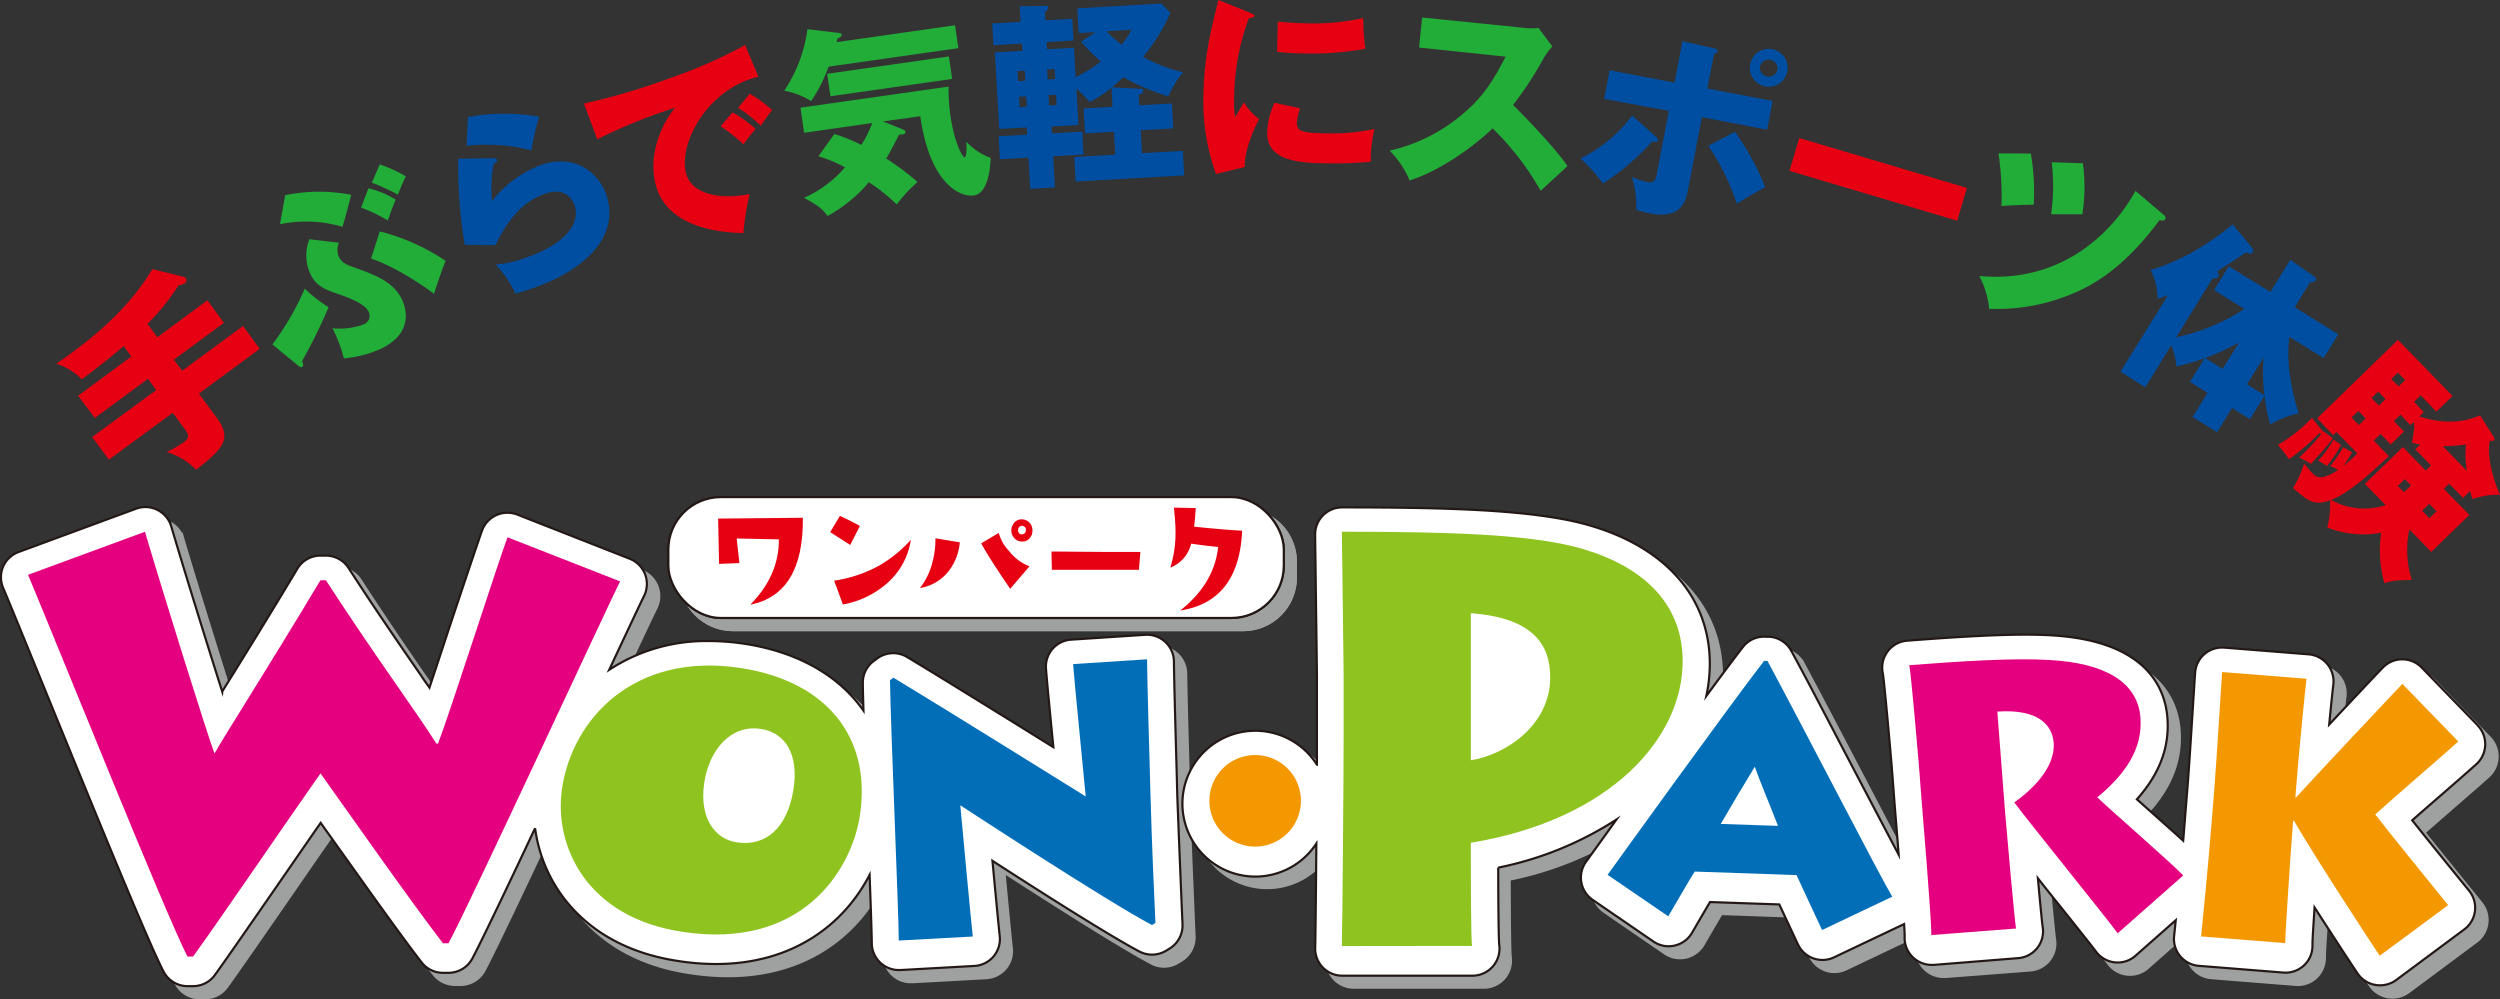 <svg xmlns="http://www.w3.org/2000/svg" viewBox="0 0 480.1 191.9"><rect x="0" y="0" width="480.1" height="191.9" fill="#333333" stroke="none"/><defs><style>.cls-1{isolation:isolate;}.cls-2{fill:#9fa0a0;stroke:#9fa0a0;}.cls-2,.cls-4{stroke-miterlimit:10;stroke-width:0.42px;}.cls-3{mix-blend-mode:multiply;}.cls-4{fill:#fff;stroke:#231815;}.cls-5{fill:#e4007f;}.cls-6{fill:#8fc31f;}.cls-7{fill:#036eb8;}.cls-8{fill:#f39800;}.cls-9{fill:#e60012;}.cls-10{fill:#22ac38;}.cls-11{fill:#004ea2;}</style></defs><title>アセット 2</title><g class="cls-1"><g id="レイヤー_2" data-name="レイヤー 2"><g id="レイヤー_1-2" data-name="レイヤー 1"><path class="cls-2" d="M248.85,110.92A10.1,10.1,0,0,1,238.78,121H140.73a10.1,10.1,0,0,1-10.06-10.07v-3.06a10.1,10.1,0,0,1,10.06-10.07h98.05a10.1,10.1,0,0,1,10.07,10.07Z"/><path class="cls-2" d="M248.85,110.92A10.1,10.1,0,0,1,238.78,121H140.73a10.1,10.1,0,0,1-10.06-10.07v-3.06a10.1,10.1,0,0,1,10.06-10.07h98.05a10.1,10.1,0,0,1,10.07,10.07Z"/><g class="cls-3"><path class="cls-2" d="M228.35,151.72c-.25-9.05-.5-17.6-.56-22.37a5.18,5.18,0,0,0-5.53-5.12l-14.2.93a5.18,5.18,0,0,0-4.84,5.53c.12,1.81.78,8.61,1.42,15.12-8.49-5.28-21.19-13.16-28.07-17.31a5.17,5.17,0,0,0-5.74.26l-.65.47a5.21,5.21,0,0,0-2.14,4.28c0,1.3.07,3.11.13,5.28-4.69-6.7-12.6-11.3-23-12.85a44.8,44.8,0,0,0-6.65-.51,34,34,0,0,0-19.15,5.51c3.46-7.38,6.15-13.12,6.66-14.1a5.21,5.21,0,0,0-2.72-7.21l-21.62-8.47a5.19,5.19,0,0,0-6.77,3c-1,2.83-3.43,10.08-6,17.77-1.38,4.18-2.84,8.61-4.12,12.45-.46-.68-1-1.37-1.45-2.1-3.93-5.66-8.81-12.72-14.09-20.88a5.19,5.19,0,0,0-4.36-2.37H63.87a5.19,5.19,0,0,0-4.45,2.52C54,120.58,48.82,129,45,135.12l0,.09c-3.09-9.71-7.36-23.48-9.8-31.75a5.21,5.21,0,0,0-6.78-3.41L5.93,108.32a5.15,5.15,0,0,0-3,2.8,5.23,5.23,0,0,0,0,4.09c1.48,3.51,4.42,10.68,7.81,19,10.92,26.73,20.19,49.3,23,54.69a5.19,5.19,0,0,0,4.61,2.8H39.4a5.18,5.18,0,0,0,4.21-2.17c2.56-3.56,7.23-10.32,12.18-17.47,2.77-4,5.6-8.12,8.11-11.72,5.95,8.4,14.88,21,19.38,26.8a5.23,5.23,0,0,0,4.11,2h1.06A5.2,5.2,0,0,0,93,186.44c1.6-2.95,6.44-13.1,12.07-25.06a28.41,28.41,0,0,0,5,12.72c3.43,4.82,10.12,11,22.53,12.79a47.66,47.66,0,0,0,7.21.57c14.77,0,24.6-7.62,29.5-17.13.24,6.35.41,11.53.42,13.12a5.18,5.18,0,0,0,5.19,5.17h.29l14.22-.78A5.2,5.2,0,0,0,194.3,182c-.15-1.2-.81-8.09-1.4-14.38,9,5.82,22.37,14.32,28.22,17.41a5.18,5.18,0,0,0,5.15-.17l.66-.41a5.18,5.18,0,0,0,2.47-4.64c-.17-3.8-.58-13.82-1-24.5Z"/><path class="cls-2" d="M478.12,141.59l-10.74-11.07a5.19,5.19,0,0,0-3.73-1.58h0a5.22,5.22,0,0,0-3.73,1.59c-1,1-5.57,5.88-10.29,10.93.38-3.9.71-7.09.77-7.57a5.19,5.19,0,0,0-4.72-5.91l-16.21-1.28a5.21,5.21,0,0,0-3.78,1.22,5.29,5.29,0,0,0-1.81,3.54c0,.55-.16,2.53-.33,5.16-.31,5-.8,12.59-1.11,16.56l-.58,7.37c-.09,1-.18,2.1-.27,3.21-1.64-1.48-3.7-3.32-6.15-5.5l-2.74-2.44c4.37-4.89,6.29-10,5.86-15.63s-3.92-14.89-22.49-15.83c-1.38-.08-2.95-.12-4.67-.12-6.82,0-15.35.59-22.81,1.17a5.18,5.18,0,0,0-4.68,6.26c.31,1.84,1.55,15.86,1.77,18.71l.46,6c0,.2.06.79.13,1.67.27,3.23.49,6,.68,8.45-2.36-4.44-5.62-10.67-8.81-16.77-4.36-8.32-8.86-16.91-11.8-22.37a5.2,5.2,0,0,0-4.1-2.71l-.65-.06a5.19,5.19,0,0,0-4.58,2c-1.73,2.24-4.21,5.57-7,9.37a29,29,0,0,0,.67-6.16c0-13.25-9.11-23.14-25-27.12-10.18-2.45-25-3-45.6-3a5.2,5.2,0,0,0-5.19,5.19c0,.79.07,5.73.14,11.46.09,6.84.2,14.61.2,16V144.7c0,1.14,0,2.66,0,4.45A14,14,0,1,0,255,164.3c-.07,8.87-.16,17.62-.22,20.06a5.19,5.19,0,0,0,5.19,5.31h25a5.19,5.19,0,0,0,5.13-6c-.09-1.43-.17-5.92-.18-14.75a65.77,65.77,0,0,0,22.72-9.24c-3.43,4.74-5.79,8-5.86,8.12a5.18,5.18,0,0,0,1.28,7.31l11.65,8a5.2,5.2,0,0,0,7.42-1.67l1.07-1.83,2.38-4.08L344,176c1.09,2.37,2.57,5.58,3.58,7.69a5.2,5.2,0,0,0,6.92,2.47l13.45-6.39c.09,1.39.11,2.05.11,2.33a5.19,5.19,0,0,0,5.18,5.51l.4,0,16.28-1.25a5.18,5.18,0,0,0,4.7-6.12c-.12-.85-.5-4.84-.91-9.22l1.58,2c4.07,5.08,8.67,10.84,9.53,12a5.19,5.19,0,0,0,7.66.87l7.72-6.82c-.14,1.46-.25,2.52-.3,3a5.18,5.18,0,0,0,4.75,5.77l16.2,1.29a5.16,5.16,0,0,0,5.35-3.53,5.28,5.28,0,0,0,.27-1.65c0-.1,0-.21,0-.32,0-1,.2-3.7.41-7,3.88,6.07,7.59,11.71,8.26,12.68a5.18,5.18,0,0,0,3.43,2.19,6.09,6.09,0,0,0,.85.07,5.2,5.2,0,0,0,3.1-1l13.09-9.73a5.19,5.19,0,0,0,.93-7.45c-4.74-5.82-8.45-10.42-10.92-13.51l5.73-5c2.82-2.45,5.26-4.57,6.57-5.75a5.19,5.19,0,0,0,.26-7.47Z"/></g><rect class="cls-4" x="128.35" y="95.47" width="118.19" height="23.2" rx="10.07"/><rect class="cls-4" x="128.35" y="95.47" width="118.19" height="23.2" rx="10.07"/><path class="cls-4" d="M226,149.4c-.25-9.05-.5-17.6-.56-22.37a5.18,5.18,0,0,0-5.53-5.12l-14.2.93a5.18,5.18,0,0,0-4.84,5.52c.12,1.82.78,8.62,1.42,15.13-8.5-5.28-21.19-13.16-28.07-17.3a5.17,5.17,0,0,0-5.73.24l-.66.48a5.17,5.17,0,0,0-2.13,4.28c0,1.3.06,3.11.12,5.28-4.68-6.7-12.6-11.3-23-12.86a46,46,0,0,0-6.64-.5A34,34,0,0,0,117,128.62c3.45-7.38,6.15-13.11,6.65-14.1a5.2,5.2,0,0,0-2.71-7.21L99.36,98.83a5.2,5.2,0,0,0-6.77,3c-1,2.83-3.43,10.08-6,17.77-1.38,4.17-2.84,8.61-4.12,12.45-.46-.68-1-1.37-1.45-2.09-3.92-5.67-8.81-12.72-14.09-20.89a5.19,5.19,0,0,0-4.36-2.37H61.55a5.18,5.18,0,0,0-4.45,2.53c-5.39,9-10.6,17.4-14.41,23.54a.35.35,0,0,1,0,.08c-3.09-9.71-7.36-23.48-9.8-31.75a5.19,5.19,0,0,0-6.78-3.4L3.6,106a5.24,5.24,0,0,0-3,2.8,5.28,5.28,0,0,0,0,4.09c1.48,3.51,4.41,10.69,7.81,19,10.92,26.73,20.19,49.3,23,54.69a5.2,5.2,0,0,0,4.61,2.8h1.06a5.18,5.18,0,0,0,4.21-2.17c2.56-3.56,7.23-10.32,12.18-17.47,2.77-4,5.6-8.11,8.11-11.72,6,8.4,14.88,21,19.39,26.8a5.18,5.18,0,0,0,4.1,2h1.06a5.2,5.2,0,0,0,4.56-2.71c1.6-3,6.44-13.1,12.07-25.06a28.37,28.37,0,0,0,5,12.72c3.43,4.82,10.12,10.95,22.53,12.79a47.66,47.66,0,0,0,7.21.57c14.77,0,24.6-7.62,29.5-17.13.23,6.35.41,11.53.42,13.13a5.2,5.2,0,0,0,5.19,5.16h.29l14.22-.79a5.17,5.17,0,0,0,4.86-5.8c-.14-1.21-.8-8.08-1.39-14.39,9,5.83,22.37,14.33,28.22,17.42a5.2,5.2,0,0,0,5.15-.17l.67-.41a5.2,5.2,0,0,0,2.46-4.64c-.17-3.8-.58-13.82-1-24.5Z"/><path class="cls-4" d="M475.8,139.27,465.06,128.2a5.19,5.19,0,0,0-3.73-1.58h0a5.14,5.14,0,0,0-3.73,1.59c-1,1-5.57,5.88-10.3,10.93.38-3.9.71-7.09.78-7.56a5.21,5.21,0,0,0-4.73-5.92l-16.21-1.29a5.21,5.21,0,0,0-3.78,1.23,5.16,5.16,0,0,0-1.8,3.54c-.05.55-.17,2.53-.34,5.16-.32,5-.79,12.59-1.11,16.56l-.59,7.37c-.08,1-.16,2.1-.26,3.21-1.63-1.48-3.7-3.32-6.15-5.5l-2.74-2.44c4.36-4.89,6.29-10,5.86-15.63S412.31,123,393.74,122c-1.37-.08-2.95-.12-4.68-.12-6.81,0-15.35.59-22.8,1.16a5.19,5.19,0,0,0-4.68,6.27c.31,1.84,1.55,15.87,1.77,18.7l.46,6c0,.2.07.8.13,1.67.27,3.23.49,6,.68,8.45-2.35-4.44-5.62-10.67-8.82-16.77C351.45,139.08,347,130.48,344,125a5.19,5.19,0,0,0-4.09-2.71l-.65,0a5.15,5.15,0,0,0-4.58,2c-1.73,2.24-4.21,5.57-7,9.37a29.63,29.63,0,0,0,.67-6.16c0-13.25-9.11-23.14-25-27.12-10.18-2.45-25-2.94-45.6-2.94a5.19,5.19,0,0,0-5.19,5.19c0,.78.07,5.72.14,11.44.09,6.86.2,14.62.2,16v12.33c0,1.14,0,2.67,0,4.45a14,14,0,1,0-.11,15.15c-.07,8.87-.16,17.63-.22,20.06a5.19,5.19,0,0,0,5.19,5.31h25a5.19,5.19,0,0,0,5.14-6c-.09-1.43-.17-5.92-.18-14.75a65.63,65.63,0,0,0,22.71-9.24l-5.85,8.12a5.18,5.18,0,0,0,1.28,7.31l11.66,8a5.13,5.13,0,0,0,4.06.78,5.19,5.19,0,0,0,3.35-2.44l1.07-1.85c.68-1.16,1.61-2.76,2.39-4.07l13.31.46c1.1,2.37,2.59,5.58,3.59,7.69a5.19,5.19,0,0,0,6.91,2.47l13.46-6.39c.09,1.39.11,2,.11,2.33a5.2,5.2,0,0,0,5.18,5.51l.4,0L387.56,184a5.17,5.17,0,0,0,4.7-6.11c-.12-.85-.51-4.84-.9-9.22l1.57,2c4.07,5.08,8.67,10.84,9.53,12a5.21,5.21,0,0,0,3.64,2.14,5.15,5.15,0,0,0,4-1.27l7.73-6.82-.31,3a5.18,5.18,0,0,0,4.75,5.76l16.19,1.29a5.17,5.17,0,0,0,4-1.38,5.11,5.11,0,0,0,1.37-2.14,5.37,5.37,0,0,0,.26-1.65c0-.12,0-.22,0-.33,0-1,.19-3.7.4-7,3.9,6.08,7.6,11.71,8.27,12.69a5.18,5.18,0,0,0,3.43,2.19,6.09,6.09,0,0,0,.85.07,5.2,5.2,0,0,0,3.1-1l13.09-9.73a5.18,5.18,0,0,0,.93-7.44c-4.74-5.83-8.46-10.43-10.92-13.52,1.81-1.59,3.84-3.36,5.74-5,2.82-2.46,5.25-4.58,6.56-5.76a5.19,5.19,0,0,0,.26-7.47Z"/><path class="cls-5" d="M119.08,111.65c-1.91,3.71-28.93,62.09-32.95,69.5H85.07c-5.83-7.52-19.5-27-23.52-32.63C54.88,158,42,176.92,37.08,183.69H36c-4.13-7.94-25.53-61.23-30.62-73.31l22.46-8.26c3.6,12.18,11.65,37.92,13.35,42.59,1.69-3.07,10.7-17.16,20.34-33.27h1.06C71.93,125.85,80,136.76,83.8,142.8h.32c2.22-5.72,11.12-33.58,13.34-39.62Z"/><path class="cls-6" d="M107.94,151.39c2-13.32,13.78-26.17,34.13-23.13,16.42,2.45,25.35,13.09,23.08,28.27-1.55,10.42-11,25.94-34.09,22.42C112.63,176.21,106.3,162.42,107.94,151.39Zm44.45.14c1-6.56-1.45-10.83-6.34-11.56-5.8-.86-9.88,4.15-10.81,10.36-1,6.82,2.09,10.81,6.26,11.44C147,162.59,151.21,159.1,152.39,151.53Z"/><path class="cls-7" d="M172.6,180.62c0-5-1.55-40.7-1.69-50l.66-.48c10.52,6.34,34.34,21.22,36.93,22.81-.34-3.82-2.22-22.42-2.42-25.42l14.2-.92c.07,5.45.38,15.86.66,26.06s.75,20,.95,24.57l-.66.41c-8.83-4.67-35.7-22.29-36.81-23,.25,2.84,2.12,22.92,2.4,25.2Z"/><path class="cls-6" d="M257.69,181.68c.11-4.83.34-31.83.34-39.79V129.56c0-2.57-.34-25.77-.34-27.45,21.41,0,35.08.56,44.38,2.8,11.21,2.8,21.07,9.41,21.07,22.08,0,14.56-13.56,30.37-40.68,34.85v3c0,2.24,0,14.45.22,16.81ZM282.46,146c6.5-1,15.24-6.61,15.24-15.92,0-6.27-3.25-11.43-15.24-12.32Z"/><path class="cls-7" d="M308.72,168c2.24-3.12,22.9-31.79,30.07-41.11l.65.06c6.69,12.4,21.58,41.32,23.95,45.25l-13.48,6.4c-1.59-3.34-4.36-9.39-4.9-10.55l-19.55-.67c-.6.85-3.38,5.68-5.09,8.59Zm32.72-9.4C340,154.8,337.93,150,337,147.23c-1.84,3-4.54,7.53-6.55,11Z"/><path class="cls-5" d="M385.06,156c.22,2.78,1.86,21.23,2.1,22.31l-16.28,1.26c.16-1.78-1.78-24.91-1.9-26.44l-.46-6c-.17-2.19-1.54-18-1.86-19.39,10-.77,20.16-1.41,26.8-1,10.91.56,17.07,4.34,17.59,11.06.46,6-2.9,10.87-8.29,15.32,2.38,2.31,14.43,12.77,16.51,15l-12.59,11.11c-1.89-2.65-17.63-22.07-19.85-25.13,3.06-2.15,7.93-6.56,7.56-11.45-.27-3.43-2.93-6.53-10.82-6Z"/><path class="cls-8" d="M422.7,179.83c.22-2,1.37-13.75,2-21.68l.59-7.37c.47-6.05,1.32-20.12,1.44-21.72l16.21,1.29c-.16,1.11-1.54,14.92-2,21l-.14,1.8h.13c4.45-4.89,18.67-20,20.42-21.82l10.74,11.07c-2.86,2.58-11.87,10.33-15.95,14,2.28,3,11.4,14.2,14,17.42L457,183.54c-1.06-1.56-12.49-19-16.48-25.95h-.14l-.1,1.25c-.42,5.36-1.46,20.95-1.42,22.28Z"/><path class="cls-8" d="M249.83,153.83A8.79,8.79,0,1,1,241,145,8.78,8.78,0,0,1,249.83,153.83Z"/><path class="cls-9" d="M154.18,99.43q.16,14.64-10.1,16.7,5.55-5.64,5.49-12.55l-8.1-.17.53,4.72-3.91.16-.18-8.7Z"/><path class="cls-9" d="M165.13,101l-1.85,3.65-3.86-2.46,1.88-3.12C162.62,99.67,163.9,100.31,165.13,101Zm9.79,2.67a13.76,13.76,0,0,1-4.19,8,17.44,17.44,0,0,1-8.86,4.41l-1.69-4.57a25.89,25.89,0,0,0,8.62-2.87A25.21,25.21,0,0,0,174.92,103.67Z"/><path class="cls-9" d="M184.32,104.15a10.51,10.51,0,0,1-2.2,5.6,8.77,8.77,0,0,1-5.45,3.18,13.29,13.29,0,0,0,2.42-5.07,16.52,16.52,0,0,0,.55-4.49Zm13.39,4.6L194,113.07q-4.11-6-5.57-8.73l3.38-2a8.05,8.05,0,0,0,2,3.51A8.93,8.93,0,0,0,197.71,108.75ZM196.3,104a2.19,2.19,0,0,1-1-.25,2.16,2.16,0,0,1-.83-2.9,1.88,1.88,0,0,1,1.71-1.12,2.07,2.07,0,0,1,2.09,2.12,2.2,2.2,0,0,1-.55,1.54A1.78,1.78,0,0,1,196.3,104Zm.71-2.17a.7.7,0,0,0-.39-.75.7.7,0,0,0-1,.3.71.71,0,0,0-.1.39.8.8,0,0,0,.49.84l.26,0C196.71,102.59,197,102.32,197,101.78Z"/><path class="cls-9" d="M219,106l-.28,3.43H202l-.08-3.52C209.37,106,215.07,106,219,106Z"/><path class="cls-9" d="M238.54,101.92q-.6,13.58-11.9,15.33,6.54-5.16,7.29-12.21c-1.89-.19-3.62-.4-5.18-.64a6.53,6.53,0,0,1-4,4.6,22.57,22.57,0,0,0,1-6.77c0-1.2-.11-2.78-.31-4.75l4.19.09c-.09,1.5-.19,2.69-.32,3.57Q234.72,101.7,238.54,101.92Z"/><path class="cls-9" d="M30.22,64.76l9.61-7.09L43,62l-9.62,7.08L35,71.2l11.67-8.6L49.87,67,38.2,75.59l3.44,4.67c2.87,3.89,1.44,5.8-4,9.95A12.54,12.54,0,0,0,32,86.82a27,27,0,0,0,3.27-1.88c1.28-.94.88-1.61.22-2.52l-2.32-3.14-12.26,9L17.7,83.93,30,74.9l-1.59-2.15-10.2,7.52L15,76l10.21-7.53-1.45-2c-2.89,2.47-6.29,5.08-8.07,6.38a11.52,11.52,0,0,0-4.88-3c4.48-3.11,13.08-9.17,18.45-18.17l5.92,1.45a.85.85,0,0,1,.48.27.7.7,0,0,1-.15,1,2.51,2.51,0,0,1-1.18.35,44,44,0,0,1-6,7.44Z"/><path class="cls-10" d="M52.32,66.14a52.4,52.4,0,0,0,6.21-10.72A26.64,26.64,0,0,0,63.11,59,110.46,110.46,0,0,1,58,69.38c.18.38.42.87,0,1.09-.28.13-.5-.06-.77-.27Zm2.45-28.65a31.74,31.74,0,0,1,12.68-.07c-.55,2.07-1.27,4.86-1.68,6.14a24.64,24.64,0,0,0-12-.5ZM65.1,46.62a3.3,3.3,0,0,0,0,2.74c.58,1.18,1.66,1.56,3.1,2.06,4.6,1.61,7.48,3,9,6.11.54,1.12,2.59,6.26-4,9.42a21.6,21.6,0,0,1-7.16,1.87,27.57,27.57,0,0,0-2.19-5.77,13.83,13.83,0,0,0,6-.76,1.75,1.75,0,0,0,.94-2.43c-.79-1.63-4-2.77-6.37-3.58s-3.81-1.59-4.77-3.58a8.38,8.38,0,0,1-.22-6.76Zm5.65-10.45A16.94,16.94,0,0,1,76,38.34c-.39.79-1.17,3-1.53,4a29.14,29.14,0,0,0-5.13-2.46Zm2.18,8.27A40.53,40.53,0,0,1,85.58,50.1c-.74,1.77-1.78,4.93-2.24,6.31C78.93,53.13,74,50.5,71.25,49.67Zm0-12.87a26.52,26.52,0,0,1,5,2.29c-.63,1.37-.7,1.49-1.52,3.52a40.76,40.76,0,0,0-5-2.3Z"/><path class="cls-11" d="M94.75,30.38c.28,0,.6,0,.71.29s-.28.63-.67.8a25.8,25.8,0,0,0-.29,7.15,21.37,21.37,0,0,1,9.56-7c6.3-2.12,10.94,1.51,12.41,5.87,2.34,7-2.65,14-14.78,18.08-1.06.36-2,.63-2.7.82a21.66,21.66,0,0,0-3.79-5.58,21.42,21.42,0,0,0,5.61-1.26c8.32-2.79,10.58-7,9.55-10.09-.36-1.07-1.77-3.57-5.55-2.31-5.24,1.76-7.92,6.41-9.67,9.93L89.25,47A92.55,92.55,0,0,1,88,30.48Zm-4.89-7.9a38.42,38.42,0,0,1,13.68-.06,47.89,47.89,0,0,0-1.5,6.46A34.52,34.52,0,0,0,89.6,28Z"/><path class="cls-9" d="M145.66,14.75c-9.33,2.06-15.38,12.34-13.93,18.43,1.05,4.36,7.09,5.18,12.23,4.07a52.92,52.92,0,0,0-1.19,7.52c-3.24-.1-14.75-.53-16.9-9.52-1.66-6.95,2.52-13.24,3.83-14.59a105.91,105.91,0,0,0-15,6.09l-2.56-6.86A125.62,125.62,0,0,0,128.67,15a93.36,93.36,0,0,0,14.42-6.35Zm-5,6.83a24,24,0,0,1,4.46,3.19c-.88,1-1.3,1.54-2.36,2.94a32.41,32.41,0,0,0-4.36-3.45ZM144,18a24.81,24.81,0,0,1,4.29,3.15c-.77.94-1.27,1.66-2.19,3a27.69,27.69,0,0,0-4.36-3.45Z"/><path class="cls-10" d="M183.41,4.85l.63,4.4L159.13,12.8a29.69,29.69,0,0,1-3.36,6.61,15.36,15.36,0,0,0-5.16-2,27.73,27.73,0,0,0,4.45-11.8l5.83.69c.28,0,.68.06.73.41s-.33.47-.8.7c0,.24-.13.49-.18.69ZM160.23,25.73a31.32,31.32,0,0,1,5.18,2.11,21.74,21.74,0,0,0,2.09-4.21L154.42,25.5l-.69-4.82,28.43-4.05a37.35,37.35,0,0,0,.35,5.49c.77,5.36,2.34,8.14,2.76,8.08s.33-2.35.31-3a11.58,11.58,0,0,0,4.67,3.12c-.08,1.69-.4,6.81-3.23,7.21S178.5,35,176.73,22.32l-7.16,1,3.52,1.41c.37.14.75.32.79.59.06.46-.48.5-1.22.53-.6,1.21-1.8,3.49-2.46,4.6a48.84,48.84,0,0,1,6,4.5,29.34,29.34,0,0,0-4,4.31A34.26,34.26,0,0,0,166.86,35a27.93,27.93,0,0,1-7.94,6.48c-1-1.38-1.77-2-4.52-3.49a22.36,22.36,0,0,0,7.87-5.85,24.91,24.91,0,0,0-5.1-2.12Zm22.62-10.57-23.38,3.33-.62-4.32,23.38-3.33Z"/><path class="cls-11" d="M218.85,17.05c.46,0,.69,0,.71.35,0,.46-.54.69-.88.82l.11,2,6.26-.35.27,4.79-6.26.35.25,4.4,7.84-.44.26,4.71-20.85,1.18-.26-4.71,7.87-.45-.24-4.4-5.56.32-.27-4.79,5.56-.32-.21-3.66a24,24,0,0,1-4.18,2.75A30.64,30.64,0,0,0,206.72,17l.39,7-5.17.3L202,25.6l5.84-.33.24,4.4-5.83.33.34,6-4.75.27-.34-6-5.48.31-.25-4.41,5.49-.31-.08-1.39-5.29.3-.83-14.71,5.29-.3-.08-1.39-5.49.31-.23-4.17L196,4.2l-.17-3,4.92-.08c.31,0,.54,0,.56.35s-.39.64-.65.81l.09,1.63,5.17-.3.24,4.17-5.17.3.07,1.39,5.18-.3.32,5.64a27.8,27.8,0,0,0,4.86-3A36.93,36.93,0,0,1,207.6,8l2.8-1.83-3.24.19-.27-4.75L223,.67l1.77,1.79a35.74,35.74,0,0,1-5.25,8.47,29.16,29.16,0,0,0,7.71,2.94,18.29,18.29,0,0,0-2.87,4.65,43,43,0,0,1-8.61-3.69c-1.29,1.15-1.89,1.65-2.26,1.94ZM196.91,15.5l-.11-1.93-1.39.08.11,1.93Zm-1.22,3.09.11,2,1.39-.08-.11-2Zm6.94-3.41-.11-1.93-1.43.08.11,1.93Zm-1.26,3.09.11,2,1.43-.08-.11-2ZM212.49,6a24,24,0,0,0,2.9,2.58,20.76,20.76,0,0,0,1.93-2.86Z"/><path class="cls-9" d="M239.89,2.38c.73.28,1,.41,1,.68s-.79.4-1.06.44A45,45,0,0,0,237,19.41a13.65,13.65,0,0,0,.21,3.1c.24-.42,1.2-2.1,1.68-2.86a11.46,11.46,0,0,0,2.91,3.23c-1,1.8-2.88,6.24-2.76,9.19l-5.52,1.34a40.74,40.74,0,0,1-2.4-15.52c.16-7,1.34-11.77,2.87-17.89Zm9.8,18.4a10.89,10.89,0,0,0-.64,2.73c0,1.7.89,2,5.33,2.09a39.33,39.33,0,0,0,9.58-.83,25.56,25.56,0,0,0-.72,6.29,79.81,79.81,0,0,1-9.8.28c-5.76-.13-10.18-1.23-10.08-5.95a14.32,14.32,0,0,1,1.4-5.65ZM245.38,4.16c1.16.1,2.7.25,5,.31a44.69,44.69,0,0,0,11.4-1,55.77,55.77,0,0,0,.41,5.89,57,57,0,0,1-11.94.9c-2.28,0-3.78-.2-5-.31Z"/><path class="cls-10" d="M272.52,9.13l.59-5.77,19.66,2a10.49,10.49,0,0,0,2.68,0l2.67,3.57a11.83,11.83,0,0,0-1.72,2.32,67.4,67.4,0,0,1-5.84,8.92c1.48,1.4,7.93,8,10.46,11.72-1.42,1.33-3.73,3.43-5.15,4.76a53.27,53.27,0,0,0-9.23-12c-4.15,4-10.69,8.39-15.95,10a17.35,17.35,0,0,0-3.84-5.72,32.56,32.56,0,0,0,13.29-6.41c4.81-3.79,6.77-7.39,9-11.64Z"/><path class="cls-11" d="M317.91,26.18c.37.31.53.5.48.76-.09.5-.88.27-1.1.22a46.39,46.39,0,0,1-9.46,8.08,31.69,31.69,0,0,0-4.32-4.81,27.07,27.07,0,0,0,9.93-8.25Zm5.18-18.26,6.23,1.39c.19,0,.56.15.49.53s-.4.43-.65.54L327.88,17l12.54,2.39-1.06,5.51-12.53-2.4-2.59,13.56c-.47,2.47-1.17,6.12-7.47,4.91a20.37,20.37,0,0,1-2.55-.68,19.14,19.14,0,0,0-.84-6.31,16.6,16.6,0,0,0,3,1c1.44.28,1.64-.75,1.82-1.7l2.29-12L308.07,19l1.05-5.51,12.46,2.38Zm10.1,17.4A51.71,51.71,0,0,1,339,35.93c-2.38,1.32-3.43,1.9-5.45,3.21A45.49,45.49,0,0,0,328.06,28ZM343.24,13.7a3.63,3.63,0,1,1-7.14-1.36,3.63,3.63,0,1,1,7.14,1.36Zm-5.24-1a1.73,1.73,0,0,0,1.35,2,1.68,1.68,0,0,0,2-1.39A1.71,1.71,0,0,0,338,12.7Z"/><path class="cls-9" d="M377.73,36.09l-1.87,6.3-32.21-9.58,1.88-6.3Z"/><path class="cls-10" d="M415.41,41.16c.24.23.58.5.43.85-.23.54-.81.33-1.11.25-5.57,7.45-11.12,12.19-18.31,14.76A37.17,37.17,0,0,1,382,59.3,17.07,17.07,0,0,0,380.1,53c16.25,1.5,25.88-8.85,30-16.34ZM390,29.49a43,43,0,0,1,.56,9.82c-1.67,0-5.15.16-6.2.26a55.62,55.62,0,0,0-.57-10.12Zm10,1.87a34.15,34.15,0,0,1-.1,9.79c-.95,0-4,0-6,0a39,39,0,0,0,.11-10Z"/><path class="cls-11" d="M425.2,55.7,428,51.13,436,56.07l3.84-6.17L444.29,53c.19.12.67.46.42.85a1.13,1.13,0,0,1-1.09.37L440.68,59l8.37,5.2-2.83,4.57-6.57-4.08c-.62,4.94.33,9.94,1.78,14.71A15.87,15.87,0,0,0,436,81.53,28.88,28.88,0,0,1,434.88,76l-2.8,4.5-3.44-2.14L425.76,83l-4.7-2.92,2.88-4.63-3.38-2.11,2.83-4.56a47.38,47.38,0,0,1-5.41,1.6,17,17,0,0,0-1-4.11l-5,8.11-4.76-3,9.12-14.68c-.83.31-1.29.47-2,.67A12.09,12.09,0,0,0,413,51.86c8.15-2.35,14.76-7.94,15.74-8.79l3.6,4.33c.28.36.51.64.25,1.06s-.94.2-1.25,0c-1,.72-4.7,3.09-5.51,3.59.18.38.36.81.16,1.14s-.64.29-1.07.25l-7,11.33A38.5,38.5,0,0,0,431,59.33ZM430,65.76a42.89,42.89,0,0,1-6.53,3l3.35,2.08Zm4.86,10.12a33.39,33.39,0,0,1-.16-7.2l-3.19,5.12Z"/><path class="cls-9" d="M446.18,82.81,448,84.2c-1.2,1.65-4,4.65-4.2,4.89a17.85,17.85,0,0,0-2.28-1.23,38.94,38.94,0,0,0,4.33-4.59.57.57,0,0,1-.46-.09,38.39,38.39,0,0,1-5.81,5,33.41,33.41,0,0,0-2.13-2.73A31.65,31.65,0,0,0,444,80.26l1.88,2.33a1.76,1.76,0,0,1,.24.35Zm19.27-3.64-.83.81c4.19,1.32,7.94,1.4,11.65-.22l2.63,4.14c.08.14.26.44.07.63a.9.9,0,0,1-.8.07c-.6,2.26.26,6.71,1.93,10.42a14.46,14.46,0,0,0-5.28.83,16.18,16.18,0,0,1-.45-1.57L473,95.63l-2.67-2.74-1,1,4.88,5L466.9,106l-4.2-4.33a18.93,18.93,0,0,0,.46,9.69c-3.31.09-3.91.19-5.26.63a23.18,23.18,0,0,1-.62-9.69,18.76,18.76,0,0,1-10.35-1,17.77,17.77,0,0,0,.53-5.22c-3.13,1.11-4.26.11-7.1-2.37A21.3,21.3,0,0,0,442.5,89,14.64,14.64,0,0,0,444,90.79c.8.83,1.61,1.66,5-.53a8.68,8.68,0,0,0-1.5-.76A22.91,22.91,0,0,0,450,85.87l1.7,1a27,27,0,0,1-1.65,2.58,20.13,20.13,0,0,0,2.64-2.4l-4-4.08-.63.62L445,80.33l15.5-15.07,10.49,10.79-3.11,3-3-3.14-1.28,1.25Zm-15.87,6.26a23.27,23.27,0,0,1-2.73,4.06,10.54,10.54,0,0,0-1.68-1,23.15,23.15,0,0,0,2.95-4.06ZM461,79.63l-1.28,1.24,1.94,2-2.55,2.48-1.94-2-1.3,1.26,2.88,3c-3.35,3.1-7.48,7-11.08,8.4a13.17,13.17,0,0,0,10.48,1l-4-4.07,7.3-7.09,4.39,4.52,1-1-3-3.08.94-.92c-.6-.12-.85-.15-1.58-.35.44-2.59.48-2.89.35-4l-.66.64Zm-8,2,1.3-1.27-1.4-1.44-1.31,1.27Zm3.85-3.75,1.27-1.24-1.4-1.44-1.27,1.24Zm3.8-3.69L461.9,73l-1.4-1.44-1.27,1.24Zm1.05,20.33L463,93.22,461.82,92l-1.35,1.32Zm4.81,2.23-1.36,1.32,1.4,1.44,1.36-1.32Zm7.23-6.32a20.48,20.48,0,0,1-.18-5.07,34.11,34.11,0,0,1-4.43.32Z"/></g></g></g></svg>